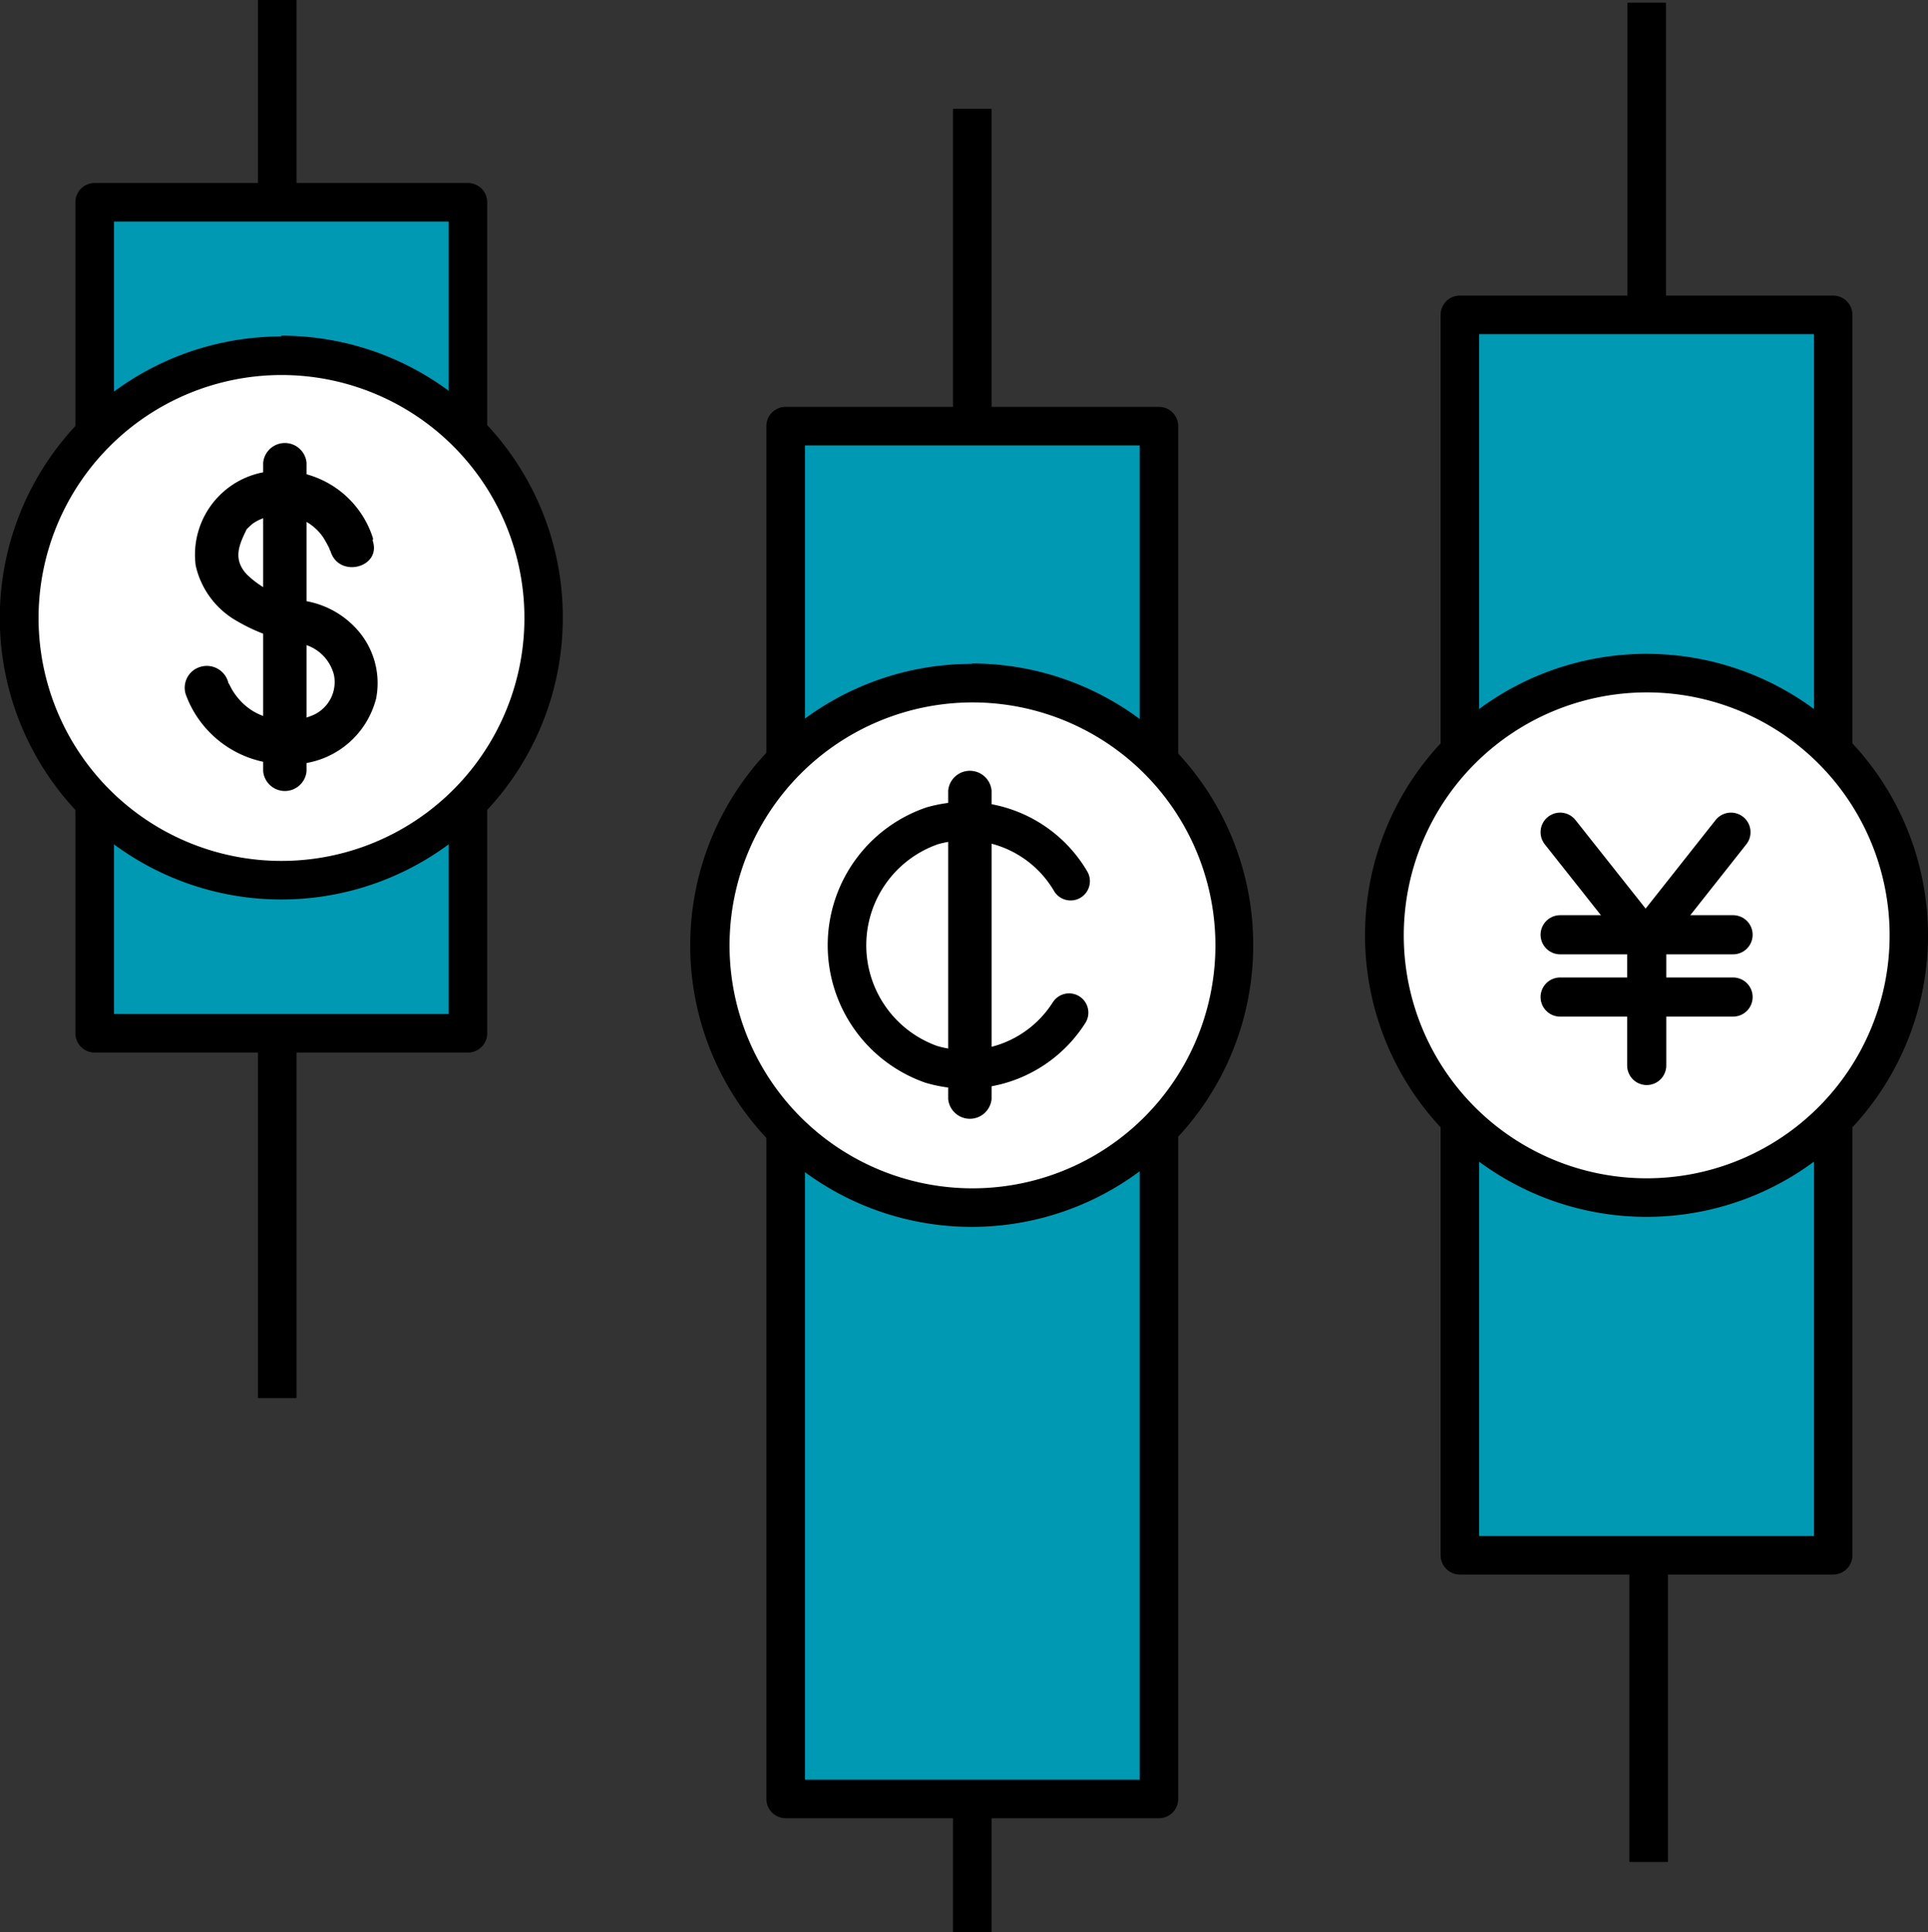 <svg xmlns="http://www.w3.org/2000/svg" viewBox="0 0 100 100.21"><rect x="0" y="0" width="100" height="100.21" fill="#333333" stroke="none"/><defs><style>.cls-1,.cls-3{fill:#0099b3;}.cls-1,.cls-3,.cls-4,.cls-5{stroke:#000;}.cls-1{stroke-linejoin:round;}.cls-1,.cls-3,.cls-5{stroke-width:2px;}.cls-2{fill:#fff;}.cls-3,.cls-4,.cls-5{stroke-miterlimit:10;}.cls-4,.cls-5{fill:none;stroke-linecap:round;}.cls-4{stroke-width:2.03px;}</style></defs><g id="レイヤー_2" data-name="レイヤー 2"><g id="レイヤー_1-2" data-name="レイヤー 1"><rect class="cls-1" x="4.91" y="10.49" width="19.36" height="43.1"/><circle class="cls-2" cx="14.59" cy="32.04" r="13.59"/><path d="M14.59,19.45A12.6,12.6,0,1,1,2,32,12.61,12.61,0,0,1,14.59,19.45m0-2A14.6,14.6,0,1,0,29.19,32a14.59,14.59,0,0,0-14.6-14.59Z"/><path d="M19.35,27.93a5,5,0,0,0-4.84-3.51,4.35,4.35,0,0,0-4.36,4.91,4.41,4.41,0,0,0,2.14,2.88,9.22,9.22,0,0,0,3.32,1.17A2.21,2.21,0,0,1,17.32,35a1.87,1.87,0,0,1-1,2.05,3.37,3.37,0,0,1-2.65.09,3,3,0,0,1-1.13-.72,3.41,3.41,0,0,1-.52-.68l-.12-.23c-.11-.22,0,.12-.07-.15a1.15,1.15,0,0,0-1.38-.79A1.13,1.13,0,0,0,9.63,36a5.49,5.49,0,0,0,5.14,3.63,4.54,4.54,0,0,0,4.74-3.41,4.16,4.16,0,0,0-1.09-3.68,4.62,4.62,0,0,0-2.79-1.4,4.92,4.92,0,0,1-2.83-1.35c-.73-.79-.41-1.52,0-2.35.11-.22-.35.34,0,0,.11-.1.2-.2.32-.29a2.25,2.25,0,0,1,.86-.36,2.63,2.63,0,0,1,2.79,1.09,6.55,6.55,0,0,1,.32.58c0,.06.1.22,0,0a1.34,1.34,0,0,1,.07.18c.47,1.36,2.64.78,2.17-.6Z"/><path d="M13.65,24V40a1.13,1.13,0,0,0,2.25,0V24a1.13,1.13,0,0,0-2.25,0Z"/><line class="cls-3" x1="14.38" y1="9.8" x2="14.38"/><line class="cls-3" x1="14.38" y1="72.51" x2="14.38" y2="54.38"/><rect class="cls-1" x="75.72" y="16.33" width="19.36" height="64.33"/><circle class="cls-2" cx="85.41" cy="48.5" r="13.59"/><path d="M85.41,35.91A12.6,12.6,0,1,1,72.81,48.5a12.61,12.61,0,0,1,12.6-12.59m0-2A14.6,14.6,0,1,0,100,48.5,14.6,14.6,0,0,0,85.41,33.91Z"/><line class="cls-4" x1="89.78" y1="43.16" x2="85.41" y2="48.69"/><line class="cls-4" x1="80.92" y1="43.16" x2="85.3" y2="48.69"/><line class="cls-4" x1="89.89" y1="48.48" x2="80.92" y2="48.48"/><line class="cls-4" x1="89.89" y1="51.71" x2="80.92" y2="51.71"/><line class="cls-4" x1="85.41" y1="55.26" x2="85.41" y2="48.89"/><line class="cls-3" x1="85.41" y1="15.68" x2="85.41" y2="0.14"/><line class="cls-3" x1="85.51" y1="96.57" x2="85.51" y2="80.09"/><rect class="cls-1" x="40.75" y="22.1" width="19.36" height="71.2"/><path class="cls-2" d="M50.43,62.62A13.6,13.6,0,1,1,64,49,13.61,13.61,0,0,1,50.43,62.62Z"/><path d="M50.43,36.43A12.6,12.6,0,1,1,37.84,49,12.61,12.61,0,0,1,50.43,36.43m0-2A14.6,14.6,0,1,0,65,49a14.59,14.59,0,0,0-14.6-14.59Z"/><path class="cls-5" d="M55.53,45.7a6.31,6.31,0,0,0-7.18-2.87A6.55,6.55,0,0,0,48.3,55.2a6.34,6.34,0,0,0,7.15-2.68"/><path d="M49.18,41v16a1.13,1.13,0,0,0,2.25,0V41a1.13,1.13,0,0,0-2.25,0Z"/><line class="cls-3" x1="50.43" y1="100.21" x2="50.43" y2="93.29"/><line class="cls-3" x1="50.43" y1="21.18" x2="50.43" y2="5.64"/></g></g></svg>